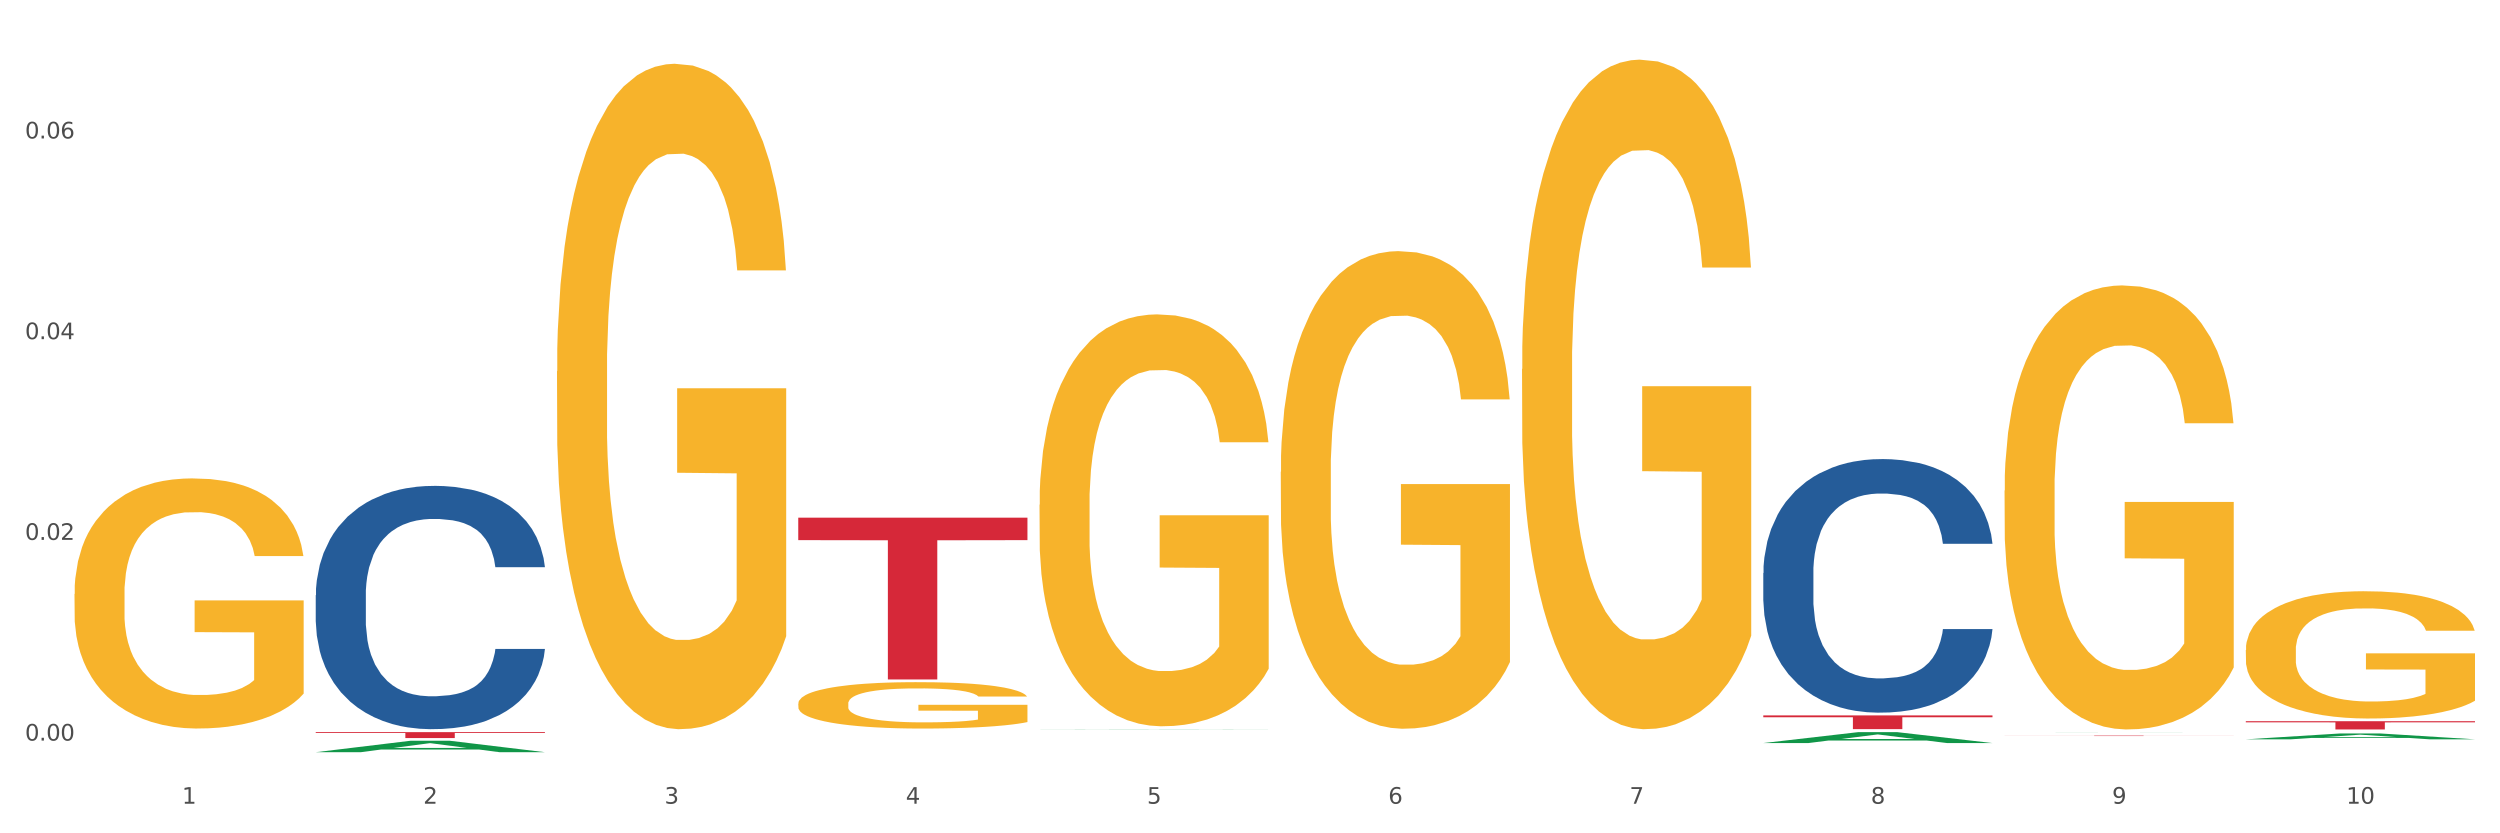 <?xml version="1.0" encoding="utf-8" standalone="no"?>
<!DOCTYPE svg PUBLIC "-//W3C//DTD SVG 1.1//EN"
  "http://www.w3.org/Graphics/SVG/1.1/DTD/svg11.dtd">
<svg xmlns:xlink="http://www.w3.org/1999/xlink" width="1080pt" height="360pt" viewBox="0 0 1080 360" xmlns="http://www.w3.org/2000/svg" version="1.1">
 <rect x="0" y="0" width="1080" height="360" fill="#333333" stroke="none"/>
 <defs>
  <style type="text/css">*{stroke-linejoin: round; stroke-linecap: butt}</style>
 </defs>
 <g id="figure_1">
  <g id="patch_1">
   <path d="M 0 360 
L 1080 360 
L 1080 0 
L 0 0 
z
" style="fill: #ffffff; stroke: #ffffff; stroke-linejoin: miter"/>
  </g>
  <g id="axes_1">
   <g id="matplotlib.axis_1">
    <g id="xtick_1">
     <g id="text_1">
      <!-- 1 -->
      <g style="fill: #4d4d4d" transform="translate(78.627 347.204) scale(0.096 -0.096)">
       <defs>
        <path id="DejaVuSans-31" d="M 794 531 
L 1825 531 
L 1825 4091 
L 703 3866 
L 703 4441 
L 1819 4666 
L 2450 4666 
L 2450 531 
L 3481 531 
L 3481 0 
L 794 0 
L 794 531 
z
" transform="scale(0.016)"/>
       </defs>
       <use xlink:href="#DejaVuSans-31"/>
      </g>
     </g>
    </g>
    <g id="xtick_2">
     <g id="text_2">
      <!-- 2 -->
      <g style="fill: #4d4d4d" transform="translate(182.851 347.204) scale(0.096 -0.096)">
       <defs>
        <path id="DejaVuSans-32" d="M 1228 531 
L 3431 531 
L 3431 0 
L 469 0 
L 469 531 
Q 828 903 1448 1529 
Q 2069 2156 2228 2338 
Q 2531 2678 2651 2914 
Q 2772 3150 2772 3378 
Q 2772 3750 2511 3984 
Q 2250 4219 1831 4219 
Q 1534 4219 1204 4116 
Q 875 4013 500 3803 
L 500 4441 
Q 881 4594 1212 4672 
Q 1544 4750 1819 4750 
Q 2544 4750 2975 4387 
Q 3406 4025 3406 3419 
Q 3406 3131 3298 2873 
Q 3191 2616 2906 2266 
Q 2828 2175 2409 1742 
Q 1991 1309 1228 531 
z
" transform="scale(0.016)"/>
       </defs>
       <use xlink:href="#DejaVuSans-32"/>
      </g>
     </g>
    </g>
    <g id="xtick_3">
     <g id="text_3">
      <!-- 3 -->
      <g style="fill: #4d4d4d" transform="translate(287.074 347.204) scale(0.096 -0.096)">
       <defs>
        <path id="DejaVuSans-33" d="M 2597 2516 
Q 3050 2419 3304 2112 
Q 3559 1806 3559 1356 
Q 3559 666 3084 287 
Q 2609 -91 1734 -91 
Q 1441 -91 1130 -33 
Q 819 25 488 141 
L 488 750 
Q 750 597 1062 519 
Q 1375 441 1716 441 
Q 2309 441 2620 675 
Q 2931 909 2931 1356 
Q 2931 1769 2642 2001 
Q 2353 2234 1838 2234 
L 1294 2234 
L 1294 2753 
L 1863 2753 
Q 2328 2753 2575 2939 
Q 2822 3125 2822 3475 
Q 2822 3834 2567 4026 
Q 2313 4219 1838 4219 
Q 1578 4219 1281 4162 
Q 984 4106 628 3988 
L 628 4550 
Q 988 4650 1302 4700 
Q 1616 4750 1894 4750 
Q 2613 4750 3031 4423 
Q 3450 4097 3450 3541 
Q 3450 3153 3228 2886 
Q 3006 2619 2597 2516 
z
" transform="scale(0.016)"/>
       </defs>
       <use xlink:href="#DejaVuSans-33"/>
      </g>
     </g>
    </g>
    <g id="xtick_4">
     <g id="text_4">
      <!-- 4 -->
      <g style="fill: #4d4d4d" transform="translate(391.298 347.204) scale(0.096 -0.096)">
       <defs>
        <path id="DejaVuSans-34" d="M 2419 4116 
L 825 1625 
L 2419 1625 
L 2419 4116 
z
M 2253 4666 
L 3047 4666 
L 3047 1625 
L 3713 1625 
L 3713 1100 
L 3047 1100 
L 3047 0 
L 2419 0 
L 2419 1100 
L 313 1100 
L 313 1709 
L 2253 4666 
z
" transform="scale(0.016)"/>
       </defs>
       <use xlink:href="#DejaVuSans-34"/>
      </g>
     </g>
    </g>
    <g id="xtick_5">
     <g id="text_5">
      <!-- 5 -->
      <g style="fill: #4d4d4d" transform="translate(495.522 347.204) scale(0.096 -0.096)">
       <defs>
        <path id="DejaVuSans-35" d="M 691 4666 
L 3169 4666 
L 3169 4134 
L 1269 4134 
L 1269 2991 
Q 1406 3038 1543 3061 
Q 1681 3084 1819 3084 
Q 2600 3084 3056 2656 
Q 3513 2228 3513 1497 
Q 3513 744 3044 326 
Q 2575 -91 1722 -91 
Q 1428 -91 1123 -41 
Q 819 9 494 109 
L 494 744 
Q 775 591 1075 516 
Q 1375 441 1709 441 
Q 2250 441 2565 725 
Q 2881 1009 2881 1497 
Q 2881 1984 2565 2268 
Q 2250 2553 1709 2553 
Q 1456 2553 1204 2497 
Q 953 2441 691 2322 
L 691 4666 
z
" transform="scale(0.016)"/>
       </defs>
       <use xlink:href="#DejaVuSans-35"/>
      </g>
     </g>
    </g>
    <g id="xtick_6">
     <g id="text_6">
      <!-- 6 -->
      <g style="fill: #4d4d4d" transform="translate(599.745 347.204) scale(0.096 -0.096)">
       <defs>
        <path id="DejaVuSans-36" d="M 2113 2584 
Q 1688 2584 1439 2293 
Q 1191 2003 1191 1497 
Q 1191 994 1439 701 
Q 1688 409 2113 409 
Q 2538 409 2786 701 
Q 3034 994 3034 1497 
Q 3034 2003 2786 2293 
Q 2538 2584 2113 2584 
z
M 3366 4563 
L 3366 3988 
Q 3128 4100 2886 4159 
Q 2644 4219 2406 4219 
Q 1781 4219 1451 3797 
Q 1122 3375 1075 2522 
Q 1259 2794 1537 2939 
Q 1816 3084 2150 3084 
Q 2853 3084 3261 2657 
Q 3669 2231 3669 1497 
Q 3669 778 3244 343 
Q 2819 -91 2113 -91 
Q 1303 -91 875 529 
Q 447 1150 447 2328 
Q 447 3434 972 4092 
Q 1497 4750 2381 4750 
Q 2619 4750 2861 4703 
Q 3103 4656 3366 4563 
z
" transform="scale(0.016)"/>
       </defs>
       <use xlink:href="#DejaVuSans-36"/>
      </g>
     </g>
    </g>
    <g id="xtick_7">
     <g id="text_7">
      <!-- 7 -->
      <g style="fill: #4d4d4d" transform="translate(703.969 347.204) scale(0.096 -0.096)">
       <defs>
        <path id="DejaVuSans-37" d="M 525 4666 
L 3525 4666 
L 3525 4397 
L 1831 0 
L 1172 0 
L 2766 4134 
L 525 4134 
L 525 4666 
z
" transform="scale(0.016)"/>
       </defs>
       <use xlink:href="#DejaVuSans-37"/>
      </g>
     </g>
    </g>
    <g id="xtick_8">
     <g id="text_8">
      <!-- 8 -->
      <g style="fill: #4d4d4d" transform="translate(808.193 347.204) scale(0.096 -0.096)">
       <defs>
        <path id="DejaVuSans-38" d="M 2034 2216 
Q 1584 2216 1326 1975 
Q 1069 1734 1069 1313 
Q 1069 891 1326 650 
Q 1584 409 2034 409 
Q 2484 409 2743 651 
Q 3003 894 3003 1313 
Q 3003 1734 2745 1975 
Q 2488 2216 2034 2216 
z
M 1403 2484 
Q 997 2584 770 2862 
Q 544 3141 544 3541 
Q 544 4100 942 4425 
Q 1341 4750 2034 4750 
Q 2731 4750 3128 4425 
Q 3525 4100 3525 3541 
Q 3525 3141 3298 2862 
Q 3072 2584 2669 2484 
Q 3125 2378 3379 2068 
Q 3634 1759 3634 1313 
Q 3634 634 3220 271 
Q 2806 -91 2034 -91 
Q 1263 -91 848 271 
Q 434 634 434 1313 
Q 434 1759 690 2068 
Q 947 2378 1403 2484 
z
M 1172 3481 
Q 1172 3119 1398 2916 
Q 1625 2713 2034 2713 
Q 2441 2713 2670 2916 
Q 2900 3119 2900 3481 
Q 2900 3844 2670 4047 
Q 2441 4250 2034 4250 
Q 1625 4250 1398 4047 
Q 1172 3844 1172 3481 
z
" transform="scale(0.016)"/>
       </defs>
       <use xlink:href="#DejaVuSans-38"/>
      </g>
     </g>
    </g>
    <g id="xtick_9">
     <g id="text_9">
      <!-- 9 -->
      <g style="fill: #4d4d4d" transform="translate(912.416 347.204) scale(0.096 -0.096)">
       <defs>
        <path id="DejaVuSans-39" d="M 703 97 
L 703 672 
Q 941 559 1184 500 
Q 1428 441 1663 441 
Q 2288 441 2617 861 
Q 2947 1281 2994 2138 
Q 2813 1869 2534 1725 
Q 2256 1581 1919 1581 
Q 1219 1581 811 2004 
Q 403 2428 403 3163 
Q 403 3881 828 4315 
Q 1253 4750 1959 4750 
Q 2769 4750 3195 4129 
Q 3622 3509 3622 2328 
Q 3622 1225 3098 567 
Q 2575 -91 1691 -91 
Q 1453 -91 1209 -44 
Q 966 3 703 97 
z
M 1959 2075 
Q 2384 2075 2632 2365 
Q 2881 2656 2881 3163 
Q 2881 3666 2632 3958 
Q 2384 4250 1959 4250 
Q 1534 4250 1286 3958 
Q 1038 3666 1038 3163 
Q 1038 2656 1286 2365 
Q 1534 2075 1959 2075 
z
" transform="scale(0.016)"/>
       </defs>
       <use xlink:href="#DejaVuSans-39"/>
      </g>
     </g>
    </g>
    <g id="xtick_10">
     <g id="text_10">
      <!-- 10 -->
      <g style="fill: #4d4d4d" transform="translate(1013.586 347.204) scale(0.096 -0.096)">
       <defs>
        <path id="DejaVuSans-30" d="M 2034 4250 
Q 1547 4250 1301 3770 
Q 1056 3291 1056 2328 
Q 1056 1369 1301 889 
Q 1547 409 2034 409 
Q 2525 409 2770 889 
Q 3016 1369 3016 2328 
Q 3016 3291 2770 3770 
Q 2525 4250 2034 4250 
z
M 2034 4750 
Q 2819 4750 3233 4129 
Q 3647 3509 3647 2328 
Q 3647 1150 3233 529 
Q 2819 -91 2034 -91 
Q 1250 -91 836 529 
Q 422 1150 422 2328 
Q 422 3509 836 4129 
Q 1250 4750 2034 4750 
z
" transform="scale(0.016)"/>
       </defs>
       <use xlink:href="#DejaVuSans-31"/>
       <use xlink:href="#DejaVuSans-30" transform="translate(63.623 0)"/>
      </g>
     </g>
    </g>
    <g id="xtick_11"/>
    <g id="xtick_12"/>
    <g id="xtick_13"/>
    <g id="xtick_14"/>
    <g id="xtick_15"/>
    <g id="xtick_16"/>
    <g id="xtick_17"/>
    <g id="xtick_18"/>
    <g id="xtick_19"/>
   </g>
   <g id="matplotlib.axis_2">
    <g id="ytick_1">
     <g id="text_11">
      <!-- 0.00 -->
      <g style="fill: #4d4d4d" transform="translate(10.8 319.935) scale(0.096 -0.096)">
       <defs>
        <path id="DejaVuSans-2e" d="M 684 794 
L 1344 794 
L 1344 0 
L 684 0 
L 684 794 
z
" transform="scale(0.016)"/>
       </defs>
       <use xlink:href="#DejaVuSans-30"/>
       <use xlink:href="#DejaVuSans-2e" transform="translate(63.623 0)"/>
       <use xlink:href="#DejaVuSans-30" transform="translate(95.41 0)"/>
       <use xlink:href="#DejaVuSans-30" transform="translate(159.033 0)"/>
      </g>
     </g>
    </g>
    <g id="ytick_2">
     <g id="text_12">
      <!-- 0.02 -->
      <g style="fill: #4d4d4d" transform="translate(10.8 233.229) scale(0.096 -0.096)">
       <use xlink:href="#DejaVuSans-30"/>
       <use xlink:href="#DejaVuSans-2e" transform="translate(63.623 0)"/>
       <use xlink:href="#DejaVuSans-30" transform="translate(95.41 0)"/>
       <use xlink:href="#DejaVuSans-32" transform="translate(159.033 0)"/>
      </g>
     </g>
    </g>
    <g id="ytick_3">
     <g id="text_13">
      <!-- 0.04 -->
      <g style="fill: #4d4d4d" transform="translate(10.8 146.523) scale(0.096 -0.096)">
       <use xlink:href="#DejaVuSans-30"/>
       <use xlink:href="#DejaVuSans-2e" transform="translate(63.623 0)"/>
       <use xlink:href="#DejaVuSans-30" transform="translate(95.41 0)"/>
       <use xlink:href="#DejaVuSans-34" transform="translate(159.033 0)"/>
      </g>
     </g>
    </g>
    <g id="ytick_4">
     <g id="text_14">
      <!-- 0.06 -->
      <g style="fill: #4d4d4d" transform="translate(10.8 59.817) scale(0.096 -0.096)">
       <use xlink:href="#DejaVuSans-30"/>
       <use xlink:href="#DejaVuSans-2e" transform="translate(63.623 0)"/>
       <use xlink:href="#DejaVuSans-30" transform="translate(95.41 0)"/>
       <use xlink:href="#DejaVuSans-36" transform="translate(159.033 0)"/>
      </g>
     </g>
    </g>
    <g id="ytick_5"/>
    <g id="ytick_6"/>
    <g id="ytick_7"/>
    <g id="ytick_8"/>
   </g>
   <g id="PolyCollection_1">
    <path d="M 136.399 324.94 
L 136.501 324.936 
L 177.331 320.007 
L 194.275 320.002 
L 235.411 324.95 
L 215.813 324.95 
L 206.932 323.797 
L 164.775 323.797 
L 164.469 323.816 
L 155.895 324.95 
L 136.399 324.95 
L 136.399 324.94 
L 170.083 323.11 
L 201.624 323.105 
L 186.007 321.057 
L 185.803 321.047 
L 185.599 321.061 
L 169.981 323.105 
L 170.083 323.11 
L 136.399 324.94 
z
" clip-path="url(#pd16c87885d)" style="fill: #109648"/>
    <path d="M 344.846 303.955 
L 344.963 303.937 
L 344.963 303.278 
L 345.197 302.71 
L 346.366 301.338 
L 348.119 300.203 
L 349.405 299.599 
L 350.691 299.105 
L 352.21 298.61 
L 354.081 298.098 
L 357.471 297.347 
L 359.575 296.963 
L 362.147 296.56 
L 366.823 295.975 
L 370.213 295.645 
L 373.72 295.371 
L 379.448 295.041 
L 383.188 294.895 
L 387.163 294.785 
L 391.956 294.712 
L 395.579 294.693 
L 403.529 294.748 
L 410.309 294.913 
L 413.582 295.041 
L 417.79 295.261 
L 420.011 295.407 
L 423.635 295.7 
L 427.376 296.084 
L 429.947 296.414 
L 433.805 297.036 
L 436.728 297.659 
L 439.416 298.427 
L 440.819 298.958 
L 441.871 299.452 
L 442.806 300.02 
L 443.741 300.917 
L 422.7 300.917 
L 421.882 300.276 
L 420.596 299.672 
L 418.725 299.086 
L 417.089 298.72 
L 414.283 298.263 
L 411.711 297.97 
L 409.023 297.75 
L 405.75 297.567 
L 403.178 297.476 
L 399.554 297.402 
L 392.423 297.421 
L 387.63 297.567 
L 384.357 297.75 
L 382.253 297.915 
L 380.383 298.098 
L 378.279 298.354 
L 375.824 298.738 
L 374.07 299.086 
L 372.317 299.526 
L 370.914 299.965 
L 369.628 300.477 
L 368.576 301.026 
L 367.758 301.594 
L 367.056 302.289 
L 366.472 303.443 
L 366.472 305.95 
L 366.706 306.518 
L 367.29 307.268 
L 367.992 307.836 
L 369.161 308.513 
L 370.213 308.97 
L 372.2 309.629 
L 374.421 310.178 
L 376.174 310.526 
L 377.928 310.819 
L 380.967 311.222 
L 384.357 311.551 
L 387.28 311.753 
L 391.254 311.936 
L 393.943 312.009 
L 396.281 312.045 
L 402.009 312.045 
L 406.1 311.991 
L 410.659 311.862 
L 414.166 311.698 
L 417.089 311.496 
L 420.362 311.167 
L 422.466 310.856 
L 422.466 307.03 
L 396.748 307.012 
L 396.748 304.468 
L 443.858 304.468 
L 443.858 311.936 
L 441.871 312.32 
L 439.65 312.668 
L 437.312 312.979 
L 433.805 313.363 
L 429.597 313.729 
L 425.856 313.986 
L 421.882 314.205 
L 417.206 314.407 
L 411.127 314.59 
L 407.386 314.663 
L 402.71 314.718 
L 397.216 314.736 
L 392.423 314.7 
L 387.747 314.608 
L 382.838 314.443 
L 378.045 314.205 
L 374.421 313.967 
L 370.797 313.675 
L 366.94 313.29 
L 363.9 312.924 
L 361.562 312.595 
L 358.99 312.174 
L 356.185 311.624 
L 354.081 311.13 
L 352.21 310.618 
L 350.223 309.959 
L 348.82 309.391 
L 347.418 308.678 
L 346.599 308.147 
L 345.664 307.323 
L 344.963 306.17 
L 344.846 303.955 
z
" clip-path="url(#pd16c87885d)" style="fill: #f7b32b"/>
    <path d="M 449.069 218.038 
L 449.186 217.875 
L 449.186 212.025 
L 449.42 206.987 
L 450.589 194.798 
L 452.343 184.722 
L 453.628 179.359 
L 454.914 174.971 
L 456.434 170.584 
L 458.304 166.033 
L 461.694 159.37 
L 463.799 155.957 
L 466.37 152.382 
L 471.046 147.181 
L 474.436 144.256 
L 477.943 141.818 
L 483.671 138.893 
L 487.412 137.593 
L 491.386 136.618 
L 496.179 135.968 
L 499.803 135.805 
L 507.752 136.293 
L 514.532 137.756 
L 517.805 138.893 
L 522.014 140.843 
L 524.235 142.143 
L 527.859 144.744 
L 531.599 148.157 
L 534.171 151.082 
L 538.029 156.607 
L 540.951 162.133 
L 543.64 168.958 
L 545.043 173.671 
L 546.095 178.059 
L 547.03 183.097 
L 547.965 191.06 
L 526.923 191.06 
L 526.105 185.372 
L 524.819 180.009 
L 522.949 174.809 
L 521.312 171.559 
L 518.507 167.496 
L 515.935 164.896 
L 513.246 162.945 
L 509.973 161.32 
L 507.401 160.508 
L 503.778 159.858 
L 496.647 160.02 
L 491.854 161.32 
L 488.581 162.945 
L 486.477 164.408 
L 484.606 166.033 
L 482.502 168.308 
L 480.047 171.721 
L 478.294 174.809 
L 476.54 178.709 
L 475.138 182.61 
L 473.852 187.16 
L 472.8 192.035 
L 471.981 197.073 
L 471.28 203.249 
L 470.696 213.487 
L 470.696 235.752 
L 470.929 240.79 
L 471.514 247.453 
L 472.215 252.491 
L 473.384 258.504 
L 474.436 262.567 
L 476.424 268.417 
L 478.645 273.293 
L 480.398 276.38 
L 482.152 278.981 
L 485.191 282.556 
L 488.581 285.481 
L 491.503 287.269 
L 495.478 288.894 
L 498.167 289.544 
L 500.505 289.869 
L 506.232 289.869 
L 510.324 289.382 
L 514.883 288.244 
L 518.39 286.781 
L 521.312 284.994 
L 524.585 282.068 
L 526.69 279.306 
L 526.69 245.34 
L 500.972 245.178 
L 500.972 222.588 
L 548.082 222.588 
L 548.082 288.894 
L 546.095 292.307 
L 543.874 295.395 
L 541.536 298.157 
L 538.029 301.57 
L 533.82 304.82 
L 530.08 307.096 
L 526.105 309.046 
L 521.429 310.834 
L 515.351 312.459 
L 511.61 313.109 
L 506.934 313.596 
L 501.44 313.759 
L 496.647 313.434 
L 491.971 312.621 
L 487.061 311.159 
L 482.268 309.046 
L 478.645 306.933 
L 475.021 304.333 
L 471.163 300.92 
L 468.124 297.67 
L 465.786 294.745 
L 463.214 291.007 
L 460.409 286.131 
L 458.304 281.743 
L 456.434 277.193 
L 454.447 271.343 
L 453.044 266.305 
L 451.641 259.966 
L 450.823 255.254 
L 449.888 247.94 
L 449.186 237.702 
L 449.069 218.038 
z
" clip-path="url(#pd16c87885d)" style="fill: #f7b32b"/>
    <path d="M 553.293 203.832 
L 553.41 203.643 
L 553.41 196.86 
L 553.644 191.018 
L 554.813 176.885 
L 556.566 165.202 
L 557.852 158.984 
L 559.138 153.896 
L 560.658 148.808 
L 562.528 143.532 
L 565.918 135.806 
L 568.022 131.849 
L 570.594 127.704 
L 575.27 121.674 
L 578.66 118.282 
L 582.167 115.455 
L 587.895 112.063 
L 591.636 110.556 
L 595.61 109.425 
L 600.403 108.672 
L 604.027 108.483 
L 611.976 109.048 
L 618.756 110.744 
L 622.029 112.063 
L 626.237 114.325 
L 628.458 115.832 
L 632.082 118.847 
L 635.823 122.804 
L 638.395 126.196 
L 642.252 132.603 
L 645.175 139.01 
L 647.863 146.924 
L 649.266 152.389 
L 650.318 157.476 
L 651.253 163.318 
L 652.189 172.551 
L 631.147 172.551 
L 630.329 165.956 
L 629.043 159.738 
L 627.173 153.708 
L 625.536 149.939 
L 622.73 145.228 
L 620.159 142.213 
L 617.47 139.952 
L 614.197 138.068 
L 611.625 137.125 
L 608.001 136.372 
L 600.87 136.56 
L 596.078 138.068 
L 592.805 139.952 
L 590.7 141.648 
L 588.83 143.532 
L 586.726 146.17 
L 584.271 150.127 
L 582.518 153.708 
L 580.764 158.23 
L 579.361 162.753 
L 578.075 168.029 
L 577.023 173.682 
L 576.205 179.524 
L 575.504 186.684 
L 574.919 198.556 
L 574.919 224.371 
L 575.153 230.213 
L 575.737 237.939 
L 576.439 243.78 
L 577.608 250.752 
L 578.66 255.463 
L 580.647 262.247 
L 582.868 267.9 
L 584.622 271.48 
L 586.375 274.495 
L 589.415 278.641 
L 592.805 282.033 
L 595.727 284.106 
L 599.702 285.99 
L 602.39 286.744 
L 604.728 287.121 
L 610.456 287.121 
L 614.548 286.555 
L 619.107 285.236 
L 622.613 283.54 
L 625.536 281.468 
L 628.809 278.076 
L 630.913 274.872 
L 630.913 235.489 
L 605.196 235.301 
L 605.196 209.108 
L 652.306 209.108 
L 652.306 285.99 
L 650.318 289.947 
L 648.097 293.527 
L 645.759 296.731 
L 642.252 300.688 
L 638.044 304.457 
L 634.303 307.095 
L 630.329 309.356 
L 625.653 311.429 
L 619.574 313.313 
L 615.833 314.067 
L 611.158 314.632 
L 605.663 314.821 
L 600.87 314.444 
L 596.195 313.502 
L 591.285 311.806 
L 586.492 309.356 
L 582.868 306.906 
L 579.244 303.891 
L 575.387 299.934 
L 572.347 296.166 
L 570.009 292.774 
L 567.438 288.44 
L 564.632 282.787 
L 562.528 277.699 
L 560.658 272.423 
L 558.67 265.639 
L 557.268 259.797 
L 555.865 252.448 
L 555.047 246.984 
L 554.111 238.504 
L 553.41 226.633 
L 553.293 203.832 
z
" clip-path="url(#pd16c87885d)" style="fill: #f7b32b"/>
    <path d="M 657.517 159.429 
L 657.634 159.165 
L 657.634 149.655 
L 657.867 141.466 
L 659.036 121.653 
L 660.79 105.274 
L 662.076 96.557 
L 663.362 89.424 
L 664.881 82.292 
L 666.752 74.895 
L 670.142 64.064 
L 672.246 58.516 
L 674.818 52.705 
L 679.493 44.251 
L 682.884 39.496 
L 686.39 35.534 
L 692.118 30.779 
L 695.859 28.665 
L 699.834 27.08 
L 704.627 26.024 
L 708.25 25.759 
L 716.199 26.552 
L 722.979 28.93 
L 726.253 30.779 
L 730.461 33.949 
L 732.682 36.062 
L 736.306 40.289 
L 740.047 45.836 
L 742.618 50.591 
L 746.476 59.573 
L 749.398 68.555 
L 752.087 79.65 
L 753.49 87.311 
L 754.542 94.444 
L 755.477 102.633 
L 756.412 115.577 
L 735.371 115.577 
L 734.552 106.331 
L 733.266 97.614 
L 731.396 89.16 
L 729.76 83.877 
L 726.954 77.273 
L 724.382 73.046 
L 721.694 69.876 
L 718.42 67.234 
L 715.849 65.913 
L 712.225 64.857 
L 705.094 65.121 
L 700.301 67.234 
L 697.028 69.876 
L 694.924 72.253 
L 693.054 74.895 
L 690.949 78.593 
L 688.495 84.141 
L 686.741 89.16 
L 684.988 95.5 
L 683.585 101.84 
L 682.299 109.237 
L 681.247 117.162 
L 680.429 125.351 
L 679.727 135.39 
L 679.143 152.032 
L 679.143 188.224 
L 679.377 196.413 
L 679.961 207.244 
L 680.662 215.433 
L 681.831 225.207 
L 682.884 231.812 
L 684.871 241.322 
L 687.092 249.247 
L 688.845 254.266 
L 690.599 258.493 
L 693.638 264.304 
L 697.028 269.059 
L 699.951 271.965 
L 703.925 274.607 
L 706.614 275.664 
L 708.952 276.192 
L 714.68 276.192 
L 718.771 275.399 
L 723.33 273.55 
L 726.837 271.173 
L 729.76 268.267 
L 733.033 263.512 
L 735.137 259.021 
L 735.137 203.81 
L 709.419 203.545 
L 709.419 166.826 
L 756.529 166.826 
L 756.529 274.607 
L 754.542 280.155 
L 752.321 285.174 
L 749.983 289.665 
L 746.476 295.212 
L 742.268 300.496 
L 738.527 304.194 
L 734.552 307.364 
L 729.876 310.27 
L 723.798 312.912 
L 720.057 313.968 
L 715.381 314.761 
L 709.887 315.025 
L 705.094 314.497 
L 700.418 313.176 
L 695.508 310.798 
L 690.716 307.364 
L 687.092 303.93 
L 683.468 299.703 
L 679.61 294.155 
L 676.571 288.872 
L 674.233 284.117 
L 671.661 278.041 
L 668.856 270.116 
L 666.752 262.984 
L 664.881 255.587 
L 662.894 246.077 
L 661.491 237.887 
L 660.088 227.585 
L 659.27 219.924 
L 658.335 208.036 
L 657.634 191.394 
L 657.517 159.429 
z
" clip-path="url(#pd16c87885d)" style="fill: #f7b32b"/>
    <path d="M 865.964 211.939 
L 866.081 211.764 
L 866.081 205.457 
L 866.315 200.026 
L 867.484 186.887 
L 869.237 176.025 
L 870.523 170.244 
L 871.809 165.514 
L 873.329 160.783 
L 875.199 155.878 
L 878.589 148.695 
L 880.693 145.016 
L 883.265 141.162 
L 887.941 135.556 
L 891.331 132.403 
L 894.838 129.775 
L 900.566 126.621 
L 904.306 125.22 
L 908.281 124.169 
L 913.074 123.468 
L 916.698 123.293 
L 924.647 123.818 
L 931.427 125.395 
L 934.7 126.621 
L 938.908 128.724 
L 941.129 130.125 
L 944.753 132.928 
L 948.494 136.607 
L 951.066 139.761 
L 954.923 145.717 
L 957.846 151.674 
L 960.534 159.032 
L 961.937 164.112 
L 962.989 168.842 
L 963.924 174.273 
L 964.859 182.857 
L 943.818 182.857 
L 943 176.726 
L 941.714 170.944 
L 939.843 165.338 
L 938.207 161.835 
L 935.401 157.455 
L 932.829 154.652 
L 930.141 152.55 
L 926.868 150.798 
L 924.296 149.922 
L 920.672 149.221 
L 913.541 149.396 
L 908.749 150.798 
L 905.475 152.55 
L 903.371 154.126 
L 901.501 155.878 
L 899.397 158.331 
L 896.942 162.01 
L 895.188 165.338 
L 893.435 169.543 
L 892.032 173.747 
L 890.746 178.653 
L 889.694 183.908 
L 888.876 189.339 
L 888.175 195.997 
L 887.59 207.033 
L 887.59 231.034 
L 887.824 236.465 
L 888.408 243.648 
L 889.11 249.079 
L 890.279 255.561 
L 891.331 259.941 
L 893.318 266.248 
L 895.539 271.503 
L 897.293 274.832 
L 899.046 277.635 
L 902.085 281.489 
L 905.475 284.643 
L 908.398 286.57 
L 912.372 288.322 
L 915.061 289.022 
L 917.399 289.373 
L 923.127 289.373 
L 927.218 288.847 
L 931.777 287.621 
L 935.284 286.044 
L 938.207 284.117 
L 941.48 280.964 
L 943.584 277.985 
L 943.584 241.371 
L 917.867 241.195 
L 917.867 216.844 
L 964.976 216.844 
L 964.976 288.322 
L 962.989 292 
L 960.768 295.329 
L 958.43 298.307 
L 954.923 301.986 
L 950.715 305.49 
L 946.974 307.943 
L 943 310.045 
L 938.324 311.972 
L 932.245 313.724 
L 928.504 314.425 
L 923.828 314.95 
L 918.334 315.126 
L 913.541 314.775 
L 908.865 313.899 
L 903.956 312.322 
L 899.163 310.045 
L 895.539 307.768 
L 891.915 304.965 
L 888.058 301.286 
L 885.018 297.782 
L 882.68 294.628 
L 880.109 290.599 
L 877.303 285.343 
L 875.199 280.613 
L 873.329 275.708 
L 871.341 269.401 
L 869.938 263.97 
L 868.536 257.138 
L 867.717 252.057 
L 866.782 244.174 
L 866.081 233.137 
L 865.964 211.939 
z
" clip-path="url(#pd16c87885d)" style="fill: #f7b32b"/>
    <path d="M 970.188 280.821 
L 970.304 280.771 
L 970.304 278.963 
L 970.538 277.406 
L 971.707 273.639 
L 973.461 270.525 
L 974.747 268.868 
L 976.032 267.512 
L 977.552 266.156 
L 979.422 264.749 
L 982.813 262.69 
L 984.917 261.635 
L 987.488 260.531 
L 992.164 258.923 
L 995.554 258.019 
L 999.061 257.266 
L 1004.789 256.362 
L 1008.53 255.96 
L 1012.505 255.659 
L 1017.297 255.458 
L 1020.921 255.408 
L 1028.87 255.558 
L 1035.65 256.01 
L 1038.923 256.362 
L 1043.132 256.965 
L 1045.353 257.367 
L 1048.977 258.17 
L 1052.717 259.225 
L 1055.289 260.129 
L 1059.147 261.836 
L 1062.069 263.544 
L 1064.758 265.653 
L 1066.161 267.11 
L 1067.213 268.466 
L 1068.148 270.023 
L 1069.083 272.484 
L 1048.041 272.484 
L 1047.223 270.726 
L 1045.937 269.069 
L 1044.067 267.461 
L 1042.43 266.457 
L 1039.625 265.201 
L 1037.053 264.398 
L 1034.364 263.795 
L 1031.091 263.293 
L 1028.52 263.042 
L 1024.896 262.841 
L 1017.765 262.891 
L 1012.972 263.293 
L 1009.699 263.795 
L 1007.595 264.247 
L 1005.724 264.749 
L 1003.62 265.452 
L 1001.165 266.507 
L 999.412 267.461 
L 997.659 268.667 
L 996.256 269.872 
L 994.97 271.278 
L 993.918 272.785 
L 993.1 274.342 
L 992.398 276.251 
L 991.814 279.415 
L 991.814 286.295 
L 992.047 287.852 
L 992.632 289.911 
L 993.333 291.468 
L 994.502 293.326 
L 995.554 294.582 
L 997.542 296.39 
L 999.763 297.897 
L 1001.516 298.851 
L 1003.27 299.655 
L 1006.309 300.76 
L 1009.699 301.664 
L 1012.621 302.216 
L 1016.596 302.718 
L 1019.285 302.919 
L 1021.623 303.02 
L 1027.351 303.02 
L 1031.442 302.869 
L 1036.001 302.517 
L 1039.508 302.065 
L 1042.43 301.513 
L 1045.704 300.609 
L 1047.808 299.755 
L 1047.808 289.258 
L 1022.09 289.208 
L 1022.09 282.227 
L 1069.2 282.227 
L 1069.2 302.718 
L 1067.213 303.773 
L 1064.992 304.727 
L 1062.654 305.581 
L 1059.147 306.636 
L 1054.938 307.64 
L 1051.198 308.343 
L 1047.223 308.946 
L 1042.547 309.498 
L 1036.469 310.001 
L 1032.728 310.202 
L 1028.052 310.352 
L 1022.558 310.402 
L 1017.765 310.302 
L 1013.089 310.051 
L 1008.179 309.599 
L 1003.387 308.946 
L 999.763 308.293 
L 996.139 307.489 
L 992.281 306.435 
L 989.242 305.43 
L 986.904 304.526 
L 984.332 303.371 
L 981.527 301.864 
L 979.422 300.508 
L 977.552 299.102 
L 975.565 297.294 
L 974.162 295.737 
L 972.759 293.778 
L 971.941 292.322 
L 971.006 290.062 
L 970.304 286.898 
L 970.188 280.821 
z
" clip-path="url(#pd16c87885d)" style="fill: #f7b32b"/>
    <path d="M 761.74 247.543 
L 761.857 247.443 
L 761.857 244.642 
L 762.208 240.84 
L 763.496 233.836 
L 765.134 228.533 
L 767.943 222.33 
L 769.465 219.728 
L 771.454 216.827 
L 775.551 212.124 
L 780.232 208.122 
L 783.509 205.921 
L 785.967 204.52 
L 791.467 202.019 
L 794.627 200.918 
L 797.904 200.018 
L 800.713 199.418 
L 805.395 198.717 
L 809.14 198.417 
L 813.47 198.317 
L 817.098 198.417 
L 821.897 198.817 
L 828.919 200.018 
L 831.611 200.718 
L 835.239 201.919 
L 838.984 203.52 
L 842.027 205.121 
L 845.538 207.422 
L 849.166 210.423 
L 852.677 214.225 
L 855.135 217.727 
L 857.125 221.429 
L 858.88 225.932 
L 860.168 230.834 
L 860.753 234.936 
L 839.335 234.936 
L 838.75 231.235 
L 837.58 227.232 
L 836.409 224.531 
L 835.122 222.33 
L 833.132 219.828 
L 831.377 218.228 
L 828.451 216.327 
L 825.759 215.126 
L 823.535 214.426 
L 820.843 213.825 
L 815.109 213.225 
L 811.012 213.225 
L 808.438 213.425 
L 805.278 213.925 
L 802.586 214.626 
L 799.426 215.826 
L 796.968 217.127 
L 794.51 218.828 
L 793.106 220.029 
L 790.999 222.23 
L 789.595 224.031 
L 787.722 227.132 
L 786.669 229.334 
L 784.796 235.037 
L 783.977 239.239 
L 783.626 242.14 
L 783.392 245.342 
L 783.392 260.95 
L 784.094 267.954 
L 784.679 270.956 
L 785.616 274.358 
L 787.371 278.76 
L 789.946 283.062 
L 792.638 286.164 
L 794.862 288.065 
L 796.968 289.466 
L 799.075 290.566 
L 801.65 291.567 
L 803.756 292.167 
L 806.916 292.767 
L 810.661 293.068 
L 813.587 293.068 
L 819.556 292.567 
L 822.248 292.067 
L 824.823 291.367 
L 827.632 290.266 
L 829.855 289.065 
L 831.143 288.165 
L 833.249 286.264 
L 834.888 284.263 
L 836.292 281.962 
L 837.229 279.961 
L 838.282 276.959 
L 839.101 273.557 
L 839.335 271.756 
L 860.753 271.756 
L 860.285 275.358 
L 859.465 278.86 
L 857.827 283.562 
L 856.539 286.264 
L 854.55 289.566 
L 852.443 292.367 
L 849.517 295.469 
L 846.825 297.77 
L 844.017 299.771 
L 840.974 301.572 
L 835.473 304.073 
L 833.483 304.774 
L 829.27 305.974 
L 825.993 306.675 
L 821.195 307.375 
L 816.279 307.775 
L 811.13 307.875 
L 806.565 307.675 
L 801.533 307.075 
L 798.373 306.475 
L 794.862 305.574 
L 790.765 304.173 
L 786.903 302.473 
L 783.275 300.471 
L 779.881 298.17 
L 776.721 295.569 
L 772.625 291.267 
L 769.582 287.064 
L 767.358 283.162 
L 765.837 279.86 
L 764.315 275.658 
L 763.496 272.757 
L 762.208 265.753 
L 761.74 259.249 
L 761.74 247.543 
z
" clip-path="url(#pd16c87885d)" style="fill: #255c99"/>
    <path d="M 136.399 257.123 
L 136.516 257.027 
L 136.516 254.339 
L 136.867 250.691 
L 138.154 243.972 
L 139.793 238.884 
L 142.602 232.932 
L 144.123 230.437 
L 146.113 227.653 
L 150.209 223.141 
L 154.89 219.302 
L 158.167 217.19 
L 160.625 215.846 
L 166.126 213.446 
L 169.286 212.39 
L 172.563 211.526 
L 175.372 210.95 
L 180.053 210.278 
L 183.798 209.99 
L 188.129 209.894 
L 191.757 209.99 
L 196.555 210.374 
L 203.577 211.526 
L 206.269 212.198 
L 209.897 213.35 
L 213.642 214.886 
L 216.685 216.422 
L 220.196 218.63 
L 223.824 221.509 
L 227.336 225.157 
L 229.793 228.517 
L 231.783 232.069 
L 233.538 236.388 
L 234.826 241.092 
L 235.411 245.028 
L 213.993 245.028 
L 213.408 241.476 
L 212.238 237.636 
L 211.068 235.044 
L 209.78 232.932 
L 207.791 230.533 
L 206.035 228.997 
L 203.109 227.173 
L 200.417 226.021 
L 198.194 225.349 
L 195.502 224.773 
L 189.767 224.197 
L 185.671 224.197 
L 183.096 224.389 
L 179.936 224.869 
L 177.244 225.541 
L 174.084 226.693 
L 171.626 227.941 
L 169.169 229.573 
L 167.764 230.725 
L 165.658 232.837 
L 164.253 234.564 
L 162.381 237.54 
L 161.327 239.652 
L 159.455 245.124 
L 158.635 249.155 
L 158.284 251.939 
L 158.05 255.011 
L 158.05 269.986 
L 158.752 276.705 
L 159.338 279.585 
L 160.274 282.849 
L 162.029 287.072 
L 164.604 291.2 
L 167.296 294.176 
L 169.52 296 
L 171.626 297.344 
L 173.733 298.4 
L 176.308 299.36 
L 178.415 299.936 
L 181.575 300.512 
L 185.32 300.799 
L 188.246 300.799 
L 194.214 300.32 
L 196.906 299.84 
L 199.481 299.168 
L 202.29 298.112 
L 204.514 296.96 
L 205.801 296.096 
L 207.908 294.272 
L 209.546 292.352 
L 210.951 290.144 
L 211.887 288.224 
L 212.94 285.345 
L 213.759 282.081 
L 213.993 280.353 
L 235.411 280.353 
L 234.943 283.809 
L 234.124 287.168 
L 232.485 291.68 
L 231.198 294.272 
L 229.208 297.44 
L 227.102 300.128 
L 224.176 303.103 
L 221.484 305.311 
L 218.675 307.231 
L 215.632 308.959 
L 210.131 311.359 
L 208.142 312.031 
L 203.928 313.183 
L 200.651 313.855 
L 195.853 314.526 
L 190.937 314.91 
L 185.788 315.006 
L 181.223 314.814 
L 176.191 314.238 
L 173.031 313.663 
L 169.52 312.799 
L 165.424 311.455 
L 161.561 309.823 
L 157.933 307.903 
L 154.539 305.695 
L 151.379 303.199 
L 147.283 299.072 
L 144.24 295.04 
L 142.016 291.296 
L 140.495 288.128 
L 138.973 284.097 
L 138.154 281.313 
L 136.867 274.593 
L 136.399 268.354 
L 136.399 257.123 
z
" clip-path="url(#pd16c87885d)" style="fill: #255c99"/>
    <path d="M 240.622 160.383 
L 240.739 160.121 
L 240.739 150.669 
L 240.973 142.531 
L 242.142 122.84 
L 243.895 106.563 
L 245.181 97.899 
L 246.467 90.81 
L 247.987 83.721 
L 249.857 76.37 
L 253.247 65.606 
L 255.351 60.093 
L 257.923 54.317 
L 262.599 45.916 
L 265.989 41.19 
L 269.496 37.252 
L 275.224 32.526 
L 278.965 30.426 
L 282.939 28.85 
L 287.732 27.8 
L 291.356 27.538 
L 299.305 28.325 
L 306.085 30.688 
L 309.358 32.526 
L 313.566 35.677 
L 315.788 37.777 
L 319.411 41.978 
L 323.152 47.491 
L 325.724 52.217 
L 329.581 61.143 
L 332.504 70.069 
L 335.193 81.096 
L 336.595 88.71 
L 337.647 95.798 
L 338.583 103.937 
L 339.518 116.802 
L 318.476 116.802 
L 317.658 107.613 
L 316.372 98.949 
L 314.502 90.548 
L 312.865 85.297 
L 310.06 78.733 
L 307.488 74.533 
L 304.799 71.382 
L 301.526 68.757 
L 298.954 67.444 
L 295.33 66.394 
L 288.2 66.656 
L 283.407 68.757 
L 280.134 71.382 
L 278.03 73.745 
L 276.159 76.37 
L 274.055 80.046 
L 271.6 85.559 
L 269.847 90.548 
L 268.093 96.849 
L 266.69 103.149 
L 265.405 110.501 
L 264.352 118.377 
L 263.534 126.516 
L 262.833 136.492 
L 262.248 153.032 
L 262.248 189 
L 262.482 197.139 
L 263.067 207.903 
L 263.768 216.042 
L 264.937 225.756 
L 265.989 232.32 
L 267.976 241.771 
L 270.197 249.647 
L 271.951 254.635 
L 273.704 258.836 
L 276.744 264.612 
L 280.134 269.338 
L 283.056 272.226 
L 287.031 274.851 
L 289.719 275.901 
L 292.057 276.426 
L 297.785 276.426 
L 301.877 275.639 
L 306.436 273.801 
L 309.943 271.438 
L 312.865 268.55 
L 316.138 263.824 
L 318.242 259.361 
L 318.242 204.49 
L 292.525 204.228 
L 292.525 167.734 
L 339.635 167.734 
L 339.635 274.851 
L 337.647 280.364 
L 335.426 285.353 
L 333.088 289.816 
L 329.581 295.329 
L 325.373 300.58 
L 321.632 304.256 
L 317.658 307.406 
L 312.982 310.294 
L 306.903 312.919 
L 303.163 313.97 
L 298.487 314.757 
L 292.992 315.02 
L 288.2 314.495 
L 283.524 313.182 
L 278.614 310.819 
L 273.821 307.406 
L 270.197 303.993 
L 266.574 299.792 
L 262.716 294.279 
L 259.677 289.028 
L 257.339 284.303 
L 254.767 278.264 
L 251.961 270.388 
L 249.857 263.299 
L 247.987 255.948 
L 246 246.497 
L 244.597 238.358 
L 243.194 228.119 
L 242.376 220.505 
L 241.441 208.691 
L 240.739 192.151 
L 240.622 160.383 
z
" clip-path="url(#pd16c87885d)" style="fill: #f7b32b"/>
    <path d="M 136.399 316.288 
L 235.411 316.288 
L 235.411 316.642 
L 196.463 316.645 
L 196.463 318.84 
L 175.112 318.84 
L 175.112 316.645 
L 136.399 316.642 
L 136.399 316.29 
L 136.399 316.288 
z
" clip-path="url(#pd16c87885d)" style="fill: #d62839"/>
    <path d="M 344.846 223.62 
L 443.858 223.62 
L 443.858 233.336 
L 404.91 233.401 
L 404.91 293.531 
L 383.559 293.531 
L 383.559 233.401 
L 344.846 233.336 
L 344.846 223.686 
L 344.846 223.62 
z
" clip-path="url(#pd16c87885d)" style="fill: #d62839"/>
    <path d="M 761.74 309.038 
L 860.753 309.038 
L 860.753 309.865 
L 821.805 309.871 
L 821.805 314.994 
L 800.454 314.994 
L 800.454 309.871 
L 761.74 309.865 
L 761.74 309.043 
L 761.74 309.038 
z
" clip-path="url(#pd16c87885d)" style="fill: #d62839"/>
    <path d="M 865.964 317.789 
L 964.976 317.789 
L 964.976 317.814 
L 926.028 317.814 
L 926.028 317.972 
L 904.677 317.972 
L 904.677 317.814 
L 865.964 317.814 
L 865.964 317.789 
L 865.964 317.789 
z
" clip-path="url(#pd16c87885d)" style="fill: #d62839"/>
    <path d="M 970.188 311.565 
L 1069.2 311.565 
L 1069.2 312.059 
L 1030.252 312.063 
L 1030.252 315.126 
L 1008.901 315.126 
L 1008.901 312.063 
L 970.188 312.059 
L 970.188 311.568 
L 970.188 311.565 
z
" clip-path="url(#pd16c87885d)" style="fill: #d62839"/>
    <path d="M 32.175 256.599 
L 32.292 256.5 
L 32.292 252.947 
L 32.526 249.888 
L 33.695 242.487 
L 35.448 236.368 
L 36.734 233.112 
L 38.02 230.447 
L 39.54 227.783 
L 41.41 225.02 
L 44.8 220.974 
L 46.904 218.901 
L 49.476 216.73 
L 54.152 213.572 
L 57.542 211.796 
L 61.049 210.316 
L 66.777 208.54 
L 70.517 207.75 
L 74.492 207.158 
L 79.285 206.763 
L 82.909 206.665 
L 90.858 206.961 
L 97.638 207.849 
L 100.911 208.54 
L 105.119 209.724 
L 107.34 210.513 
L 110.964 212.092 
L 114.705 214.165 
L 117.277 215.941 
L 121.134 219.296 
L 124.057 222.651 
L 126.745 226.796 
L 128.148 229.658 
L 129.2 232.322 
L 130.135 235.382 
L 131.071 240.217 
L 110.029 240.217 
L 109.211 236.763 
L 107.925 233.507 
L 106.054 230.349 
L 104.418 228.375 
L 101.612 225.908 
L 99.041 224.329 
L 96.352 223.145 
L 93.079 222.158 
L 90.507 221.665 
L 86.883 221.27 
L 79.752 221.368 
L 74.96 222.158 
L 71.686 223.145 
L 69.582 224.033 
L 67.712 225.02 
L 65.608 226.401 
L 63.153 228.474 
L 61.399 230.349 
L 59.646 232.717 
L 58.243 235.086 
L 56.957 237.849 
L 55.905 240.809 
L 55.087 243.868 
L 54.386 247.618 
L 53.801 253.835 
L 53.801 267.355 
L 54.035 270.414 
L 54.619 274.46 
L 55.321 277.519 
L 56.49 281.171 
L 57.542 283.638 
L 59.529 287.19 
L 61.75 290.151 
L 63.504 292.026 
L 65.257 293.605 
L 68.296 295.776 
L 71.686 297.552 
L 74.609 298.638 
L 78.583 299.625 
L 81.272 300.019 
L 83.61 300.217 
L 89.338 300.217 
L 93.429 299.921 
L 97.988 299.23 
L 101.495 298.342 
L 104.418 297.256 
L 107.691 295.48 
L 109.795 293.802 
L 109.795 273.177 
L 84.078 273.079 
L 84.078 259.362 
L 131.187 259.362 
L 131.187 299.625 
L 129.2 301.697 
L 126.979 303.572 
L 124.641 305.25 
L 121.134 307.322 
L 116.926 309.296 
L 113.185 310.677 
L 109.211 311.861 
L 104.535 312.947 
L 98.456 313.934 
L 94.715 314.328 
L 90.039 314.625 
L 84.545 314.723 
L 79.752 314.526 
L 75.076 314.032 
L 70.167 313.144 
L 65.374 311.861 
L 61.75 310.578 
L 58.126 309 
L 54.269 306.927 
L 51.229 304.954 
L 48.891 303.177 
L 46.32 300.907 
L 43.514 297.947 
L 41.41 295.283 
L 39.54 292.519 
L 37.552 288.967 
L 36.15 285.908 
L 34.747 282.059 
L 33.928 279.197 
L 32.993 274.756 
L 32.292 268.539 
L 32.175 256.599 
z
" clip-path="url(#pd16c87885d)" style="fill: #f7b32b"/>
    <path d="M 449.069 315.001 
L 449.172 315.001 
L 490.001 314.921 
L 506.946 314.921 
L 548.082 315.001 
L 528.484 315.001 
L 519.603 314.983 
L 477.446 314.983 
L 477.14 314.983 
L 468.566 315.001 
L 449.069 315.001 
L 449.069 315.001 
L 482.754 314.971 
L 514.295 314.971 
L 498.678 314.938 
L 498.474 314.938 
L 498.269 314.938 
L 482.652 314.971 
L 482.754 314.971 
L 449.069 315.001 
z
" clip-path="url(#pd16c87885d)" style="fill: #109648"/>
    <path d="M 761.74 320.994 
L 761.842 320.99 
L 802.672 316.292 
L 819.617 316.288 
L 860.753 321.003 
L 841.154 321.003 
L 832.274 319.905 
L 790.117 319.905 
L 789.811 319.923 
L 781.237 321.003 
L 761.74 321.003 
L 761.74 320.994 
L 795.425 319.25 
L 826.966 319.245 
L 811.349 317.293 
L 811.144 317.284 
L 810.94 317.297 
L 795.323 319.245 
L 795.425 319.25 
L 761.74 320.994 
z
" clip-path="url(#pd16c87885d)" style="fill: #109648"/>
    <path d="M 865.964 316.627 
L 866.066 316.627 
L 906.896 316.601 
L 923.84 316.601 
L 964.976 316.627 
L 945.378 316.627 
L 936.498 316.621 
L 894.341 316.621 
L 894.034 316.621 
L 885.46 316.627 
L 865.964 316.627 
L 865.964 316.627 
L 899.649 316.617 
L 931.19 316.617 
L 915.572 316.607 
L 915.368 316.607 
L 915.164 316.607 
L 899.547 316.617 
L 899.649 316.617 
L 865.964 316.627 
z
" clip-path="url(#pd16c87885d)" style="fill: #109648"/>
    <path d="M 970.188 319.381 
L 970.29 319.379 
L 1011.12 316.845 
L 1028.064 316.843 
L 1069.2 319.386 
L 1049.602 319.386 
L 1040.721 318.794 
L 998.564 318.794 
L 998.258 318.803 
L 989.684 319.386 
L 970.188 319.386 
L 970.188 319.381 
L 1003.872 318.44 
L 1035.413 318.438 
L 1019.796 317.385 
L 1019.592 317.38 
L 1019.388 317.387 
L 1003.77 318.438 
L 1003.872 318.44 
L 970.188 319.381 
z
" clip-path="url(#pd16c87885d)" style="fill: #109648"/>
   </g>
  </g>
 </g>
 <defs>
  <clipPath id="pd16c87885d">
   <rect x="32.175" y="10.8" width="1037.025" height="329.109"/>
  </clipPath>
 </defs>
</svg>
